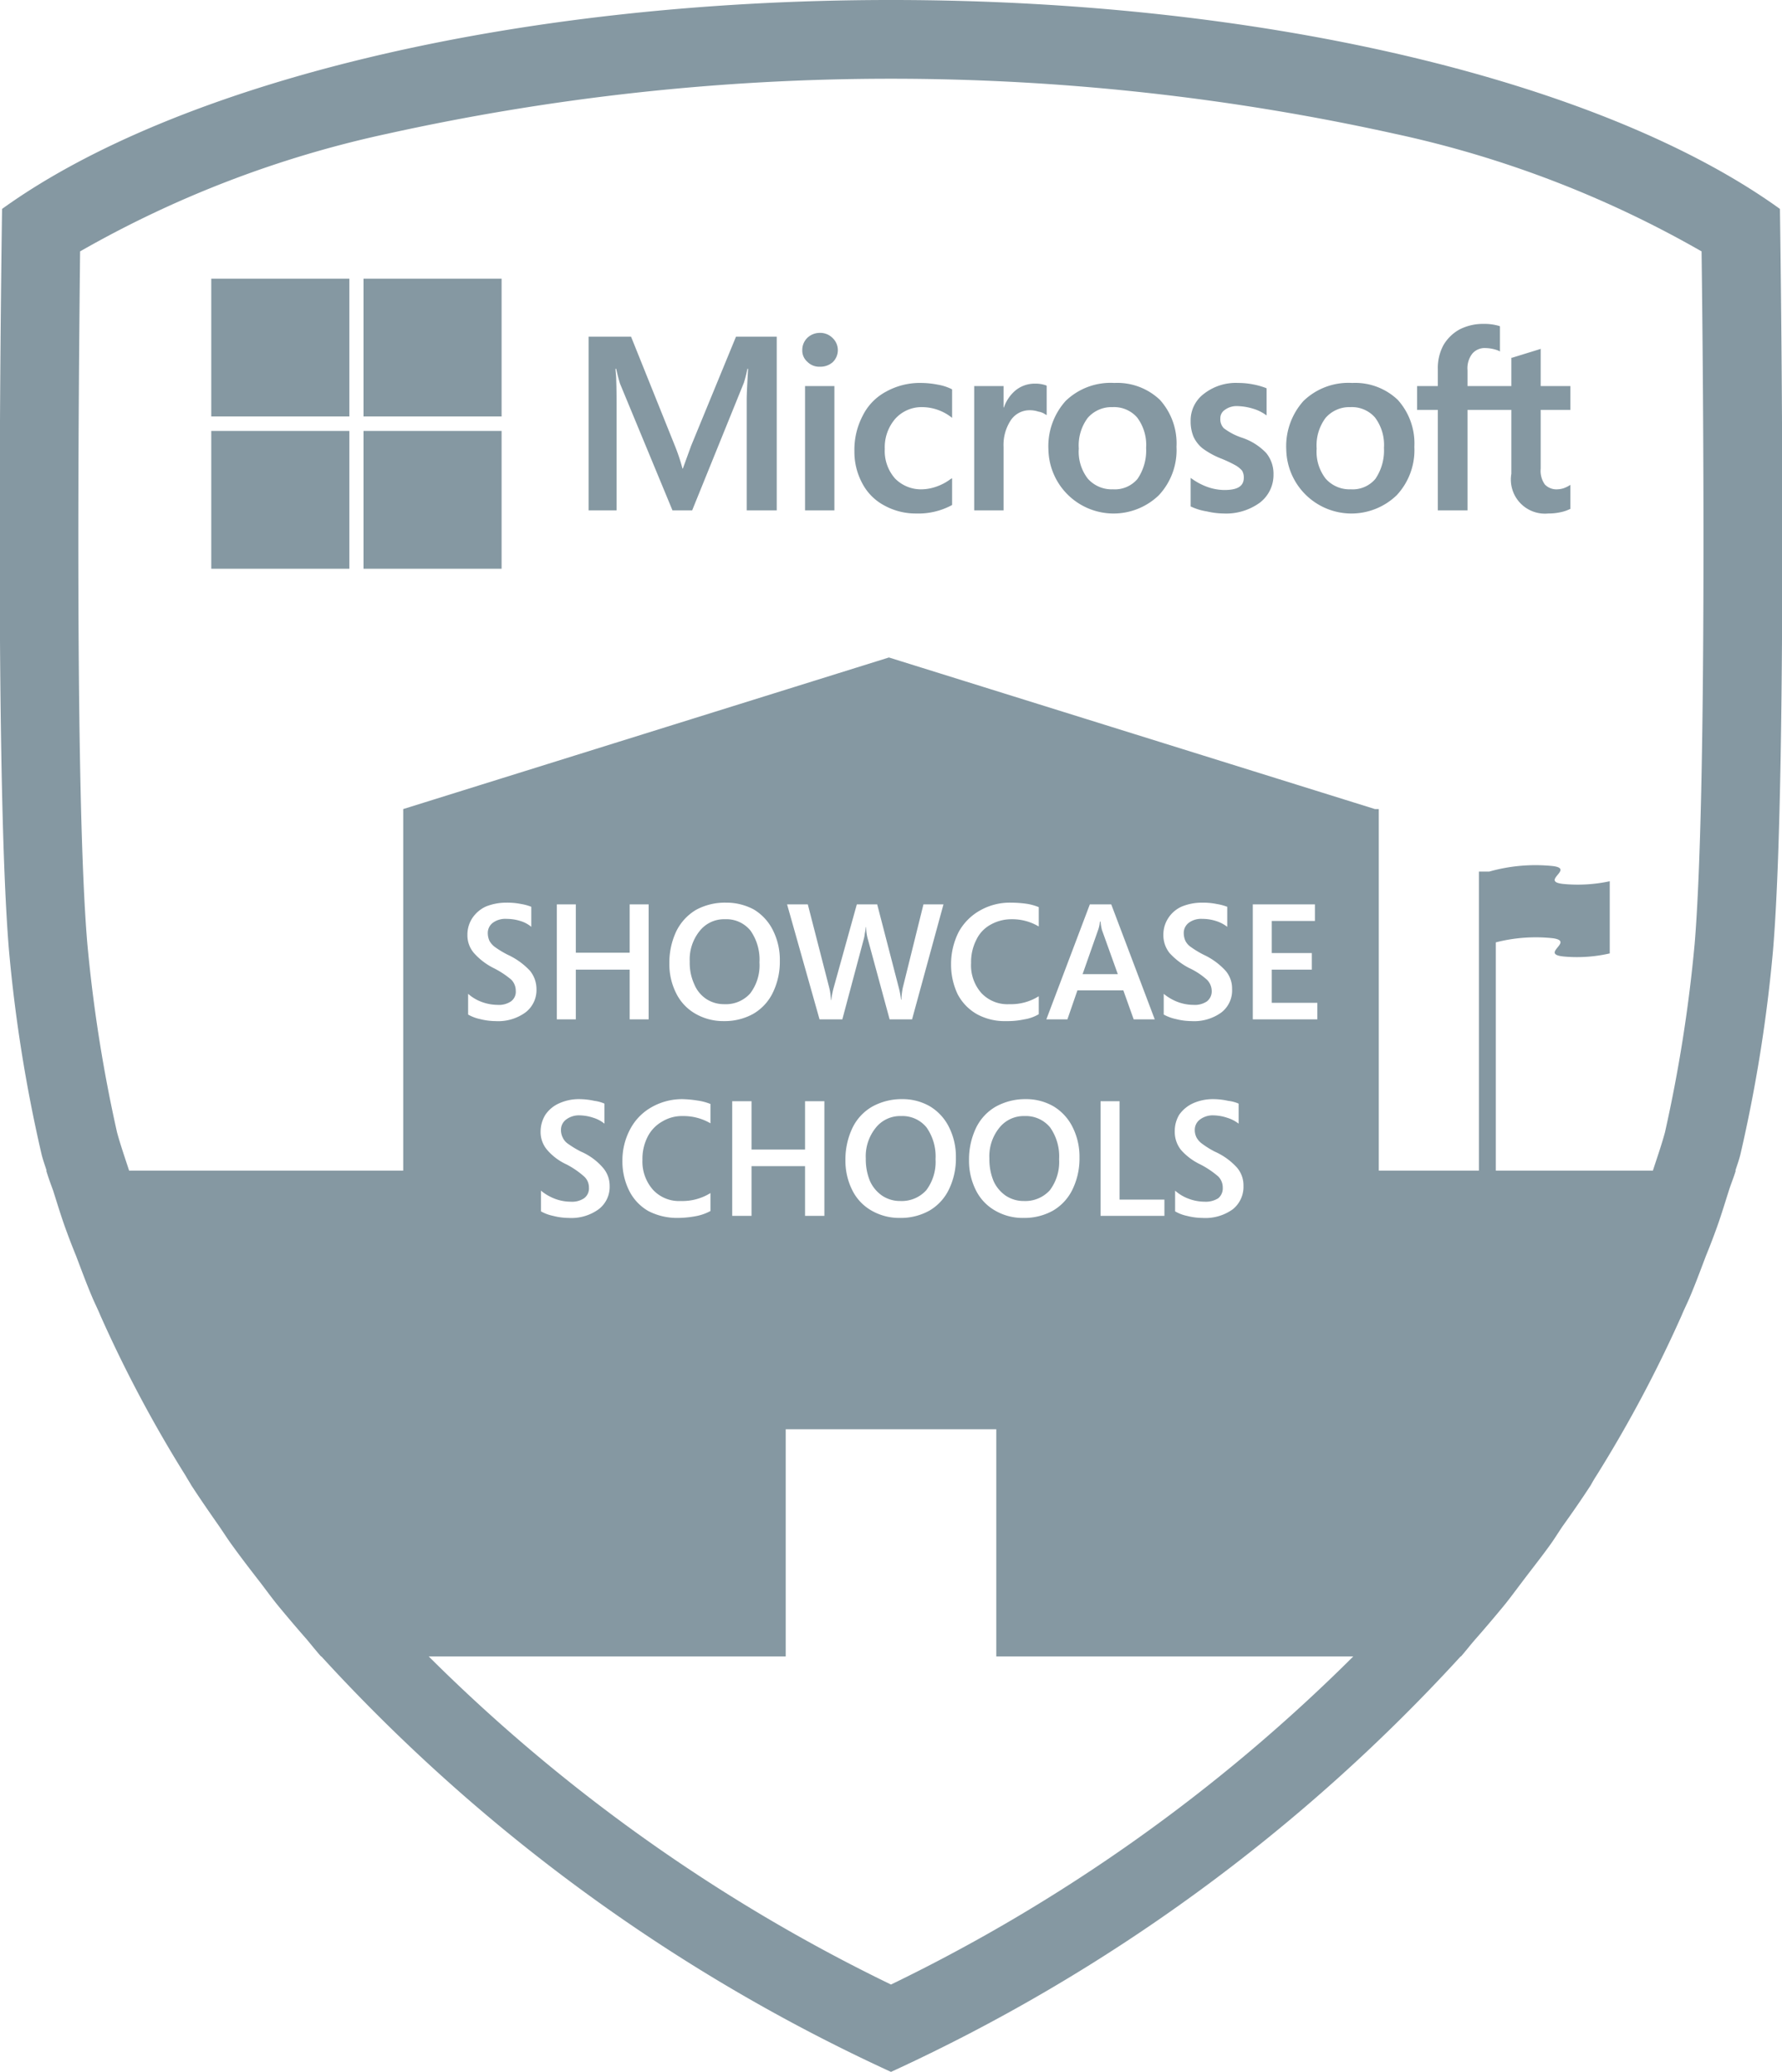 <?xml version="1.0" encoding="UTF-8"?>
<svg xmlns="http://www.w3.org/2000/svg" width="51.62" height="60" viewBox="0 0 51.62 60">
  <defs>
    <style>
      .cls-1 {
        fill: #8598a2;
        fill-rule: evenodd;
      }
    </style>
  </defs>
  <path id="icone-microsoft" class="cls-1" d="M1035.31,1846.47h4v-3.99h-4v3.99Zm4.41-4.41h4v-3.99h-4v3.99Zm0,4.41h4v-3.99h-4v3.99Zm-4.41-4.41h4v-3.99h-4v3.99Zm14.88,14.56a0.9,0.9,0,0,0-.74.35,1.309,1.309,0,0,0-.28.88,1.48,1.48,0,0,0,.13.65,0.942,0.942,0,0,0,.35.43,0.931,0.931,0,0,0,.52.15,0.945,0.945,0,0,0,.75-0.31,1.344,1.344,0,0,0,.27-0.9,1.46,1.46,0,0,0-.26-0.92A0.9,0.9,0,0,0,1050.19,1856.62Zm7.94,6.05a1.309,1.309,0,0,0-.28.88,1.639,1.639,0,0,0,.12.65,1.028,1.028,0,0,0,.36.43,0.931,0.931,0,0,0,.52.15,0.959,0.959,0,0,0,.75-0.31,1.362,1.362,0,0,0,.27-0.9,1.46,1.46,0,0,0-.26-0.92,0.909,0.909,0,0,0-.74-0.33A0.9,0.9,0,0,0,1058.13,1862.67Zm2.94-5.98h-0.02a0.849,0.849,0,0,1-.05.24l-0.45,1.28h1.02l-0.46-1.28A1.414,1.414,0,0,1,1061.07,1856.69Zm-5.78,5.63a0.9,0.9,0,0,0-.74.35,1.309,1.309,0,0,0-.28.88,1.639,1.639,0,0,0,.12.65,1.028,1.028,0,0,0,.36.43,0.931,0.931,0,0,0,.52.15,0.959,0.959,0,0,0,.75-0.31,1.362,1.362,0,0,0,.27-0.9,1.46,1.46,0,0,0-.26-0.92A0.9,0.9,0,0,0,1055.29,1862.32Zm1.07-21.18a2.592,2.592,0,0,0-.47-0.05,2.016,2.016,0,0,0-1.03.25,1.586,1.586,0,0,0-.68.7,2.118,2.118,0,0,0-.24,1.03,1.913,1.913,0,0,0,.23.93,1.52,1.52,0,0,0,.64.64,1.874,1.874,0,0,0,.92.23,2.039,2.039,0,0,0,1.03-.24l0.01-.01v-0.77l-0.04.02a1.469,1.469,0,0,1-.41.22,1.344,1.344,0,0,1-.41.08,1.054,1.054,0,0,1-.79-0.31,1.2,1.2,0,0,1-.3-0.86,1.257,1.257,0,0,1,.31-0.88,1.027,1.027,0,0,1,.79-0.33,1.394,1.394,0,0,1,.81.28l0.04,0.03v-0.82l-0.01-.01A1.441,1.441,0,0,0,1056.36,1841.14Zm5.11-.05a1.872,1.872,0,0,0-1.41.52,1.958,1.958,0,0,0-.5,1.41,1.888,1.888,0,0,0,3.2,1.32,1.913,1.913,0,0,0,.51-1.4,1.882,1.882,0,0,0-.48-1.36A1.789,1.789,0,0,0,1061.47,1841.09Zm0.67,2.78a0.859,0.859,0,0,1-.71.3,0.921,0.921,0,0,1-.73-0.31,1.274,1.274,0,0,1-.26-0.87,1.331,1.331,0,0,1,.26-0.89,0.914,0.914,0,0,1,.72-0.31,0.886,0.886,0,0,1,.71.3,1.32,1.32,0,0,1,.26.88A1.46,1.46,0,0,1,1062.14,1843.87Zm6.22-2.78a1.872,1.872,0,0,0-1.41.52,1.958,1.958,0,0,0-.5,1.41,1.888,1.888,0,0,0,3.2,1.32,1.913,1.913,0,0,0,.51-1.4,1.882,1.882,0,0,0-.48-1.36A1.789,1.789,0,0,0,1068.36,1841.09Zm0.67,2.78a0.859,0.859,0,0,1-.71.3,0.921,0.921,0,0,1-.73-0.31,1.274,1.274,0,0,1-.26-0.87,1.331,1.331,0,0,1,.26-0.89,0.914,0.914,0,0,1,.72-0.31,0.886,0.886,0,0,1,.71.3,1.32,1.32,0,0,1,.26.88A1.46,1.46,0,0,1,1069.03,1843.87Zm-3.88-1.2a1.8,1.8,0,0,1-.51-0.27,0.371,0.371,0,0,1-.1-0.28,0.288,0.288,0,0,1,.13-0.25,0.572,0.572,0,0,1,.36-0.11,1.682,1.682,0,0,1,.44.07,1.212,1.212,0,0,1,.38.18l0.03,0.02v-0.78l-0.01-.01a2.1,2.1,0,0,0-.39-0.11,2.194,2.194,0,0,0-.42-0.04,1.5,1.5,0,0,0-.99.31,0.963,0.963,0,0,0-.39.8,1.152,1.152,0,0,0,.08.44,0.939,0.939,0,0,0,.26.34,2.341,2.341,0,0,0,.52.29,3.787,3.787,0,0,1,.43.2,0.725,0.725,0,0,1,.2.16,0.394,0.394,0,0,1,.05.2c0,0.25-.18.36-0.56,0.36a1.489,1.489,0,0,1-.47-0.08,1.832,1.832,0,0,1-.48-0.25l-0.03-.02v0.83h0.01a1.668,1.668,0,0,0,.46.14,2.242,2.242,0,0,0,.48.06,1.661,1.661,0,0,0,1.05-.31,1.009,1.009,0,0,0,.4-0.82,0.95,0.95,0,0,0-.21-0.62A1.715,1.715,0,0,0,1065.15,1842.67Zm15.6-6.62h0c-5.01-3.61-14.67-6.05-25.75-6.05s-20.74,2.44-25.75,6.05h0s-0.25,16.12.2,21.47a43.251,43.251,0,0,0,.94,5.89c0.04,0.17.1,0.33,0.15,0.49h-0.01c0.06,0.2.13,0.39,0.2,0.58,0.13,0.41.25,0.81,0.4,1.21,0.08,0.22.17,0.45,0.26,0.67,0.16,0.42.31,0.83,0.49,1.25,0.07,0.16.15,0.32,0.22,0.49a37.589,37.589,0,0,0,2.47,4.64c0.05,0.09.11,0.18,0.16,0.27,0.26,0.4.53,0.79,0.81,1.19,0.13,0.19.25,0.38,0.39,0.57,0.26,0.36.53,0.71,0.81,1.07,0.16,0.21.32,0.43,0.49,0.64,0.28,0.34.56,0.67,0.85,1,0.14,0.17.27,0.33,0.41,0.49h0.01A51.446,51.446,0,0,0,1055,1890a51.446,51.446,0,0,0,16.5-12.03h0.01c0.14-.16.27-0.33,0.41-0.49,0.29-.33.57-0.66,0.85-1,0.17-.21.33-0.43,0.49-0.64,0.27-.36.55-0.71,0.81-1.07,0.14-.19.26-0.39,0.39-0.58,0.28-.39.55-0.78,0.81-1.18,0.05-.09.1-0.18,0.16-0.27a37.589,37.589,0,0,0,2.47-4.64c0.07-.17.15-0.33,0.22-0.49,0.18-.42.33-0.83,0.49-1.25,0.09-.22.18-0.45,0.26-0.67,0.15-.4.27-0.8,0.4-1.21,0.06-.19.14-0.38,0.2-0.58h-0.01c0.05-.16.11-0.32,0.15-0.49a43.251,43.251,0,0,0,.94-5.89C1081,1852.17,1080.75,1836.05,1080.75,1836.05ZM1055,1887.47a49.605,49.605,0,0,1-13.39-9.5h10.34v-6.58h6.1v6.58h10.34A49.605,49.605,0,0,1,1055,1887.47Zm-11.63-30.22a0.593,0.593,0,0,0,.15.17,2.788,2.788,0,0,0,.38.23,2.07,2.07,0,0,1,.64.46,0.838,0.838,0,0,1,.19.53,0.813,0.813,0,0,1-.32.68,1.345,1.345,0,0,1-.87.25,1.86,1.86,0,0,1-.45-0.06,1.147,1.147,0,0,1-.34-0.13v-0.6a1.234,1.234,0,0,0,.38.23,1.347,1.347,0,0,0,.47.09,0.625,0.625,0,0,0,.39-0.1,0.343,0.343,0,0,0,.14-0.31,0.454,0.454,0,0,0-.13-0.32,2.573,2.573,0,0,0-.52-0.34,1.9,1.9,0,0,1-.56-0.43,0.785,0.785,0,0,1-.19-0.53,0.872,0.872,0,0,1,.14-0.48,0.949,0.949,0,0,1,.4-0.34,1.589,1.589,0,0,1,.59-0.11,2.024,2.024,0,0,1,.43.04,1.37,1.37,0,0,1,.29.08v0.58a0.882,0.882,0,0,0-.32-0.17,1.32,1.32,0,0,0-.39-0.06,0.613,0.613,0,0,0-.4.11,0.369,0.369,0,0,0-.15.3A0.556,0.556,0,0,0,1043.37,1857.25Zm4.06,0.34v-1.4h0.55v3.33h-0.55v-1.44h-1.56v1.44h-0.55v-3.33h0.55v1.4h1.56Zm16.1-.34a0.473,0.473,0,0,0,.15.17,2.788,2.788,0,0,0,.38.23,2.008,2.008,0,0,1,.63.46,0.785,0.785,0,0,1,.19.53,0.805,0.805,0,0,1-.31.68,1.345,1.345,0,0,1-.87.25,1.86,1.86,0,0,1-.45-0.06,1.23,1.23,0,0,1-.35-0.13v-0.6a1.435,1.435,0,0,0,.39.23,1.306,1.306,0,0,0,.47.09,0.625,0.625,0,0,0,.39-0.1,0.368,0.368,0,0,0,.14-0.31,0.466,0.466,0,0,0-.14-0.32,2.088,2.088,0,0,0-.52-0.34,2.048,2.048,0,0,1-.56-0.43,0.829,0.829,0,0,1-.18-0.53,0.872,0.872,0,0,1,.14-0.48,0.893,0.893,0,0,1,.4-0.34,1.551,1.551,0,0,1,.59-0.11,1.992,1.992,0,0,1,.42.04,1.509,1.509,0,0,1,.3.08v0.58a1.028,1.028,0,0,0-.33-0.17,1.272,1.272,0,0,0-.39-0.06,0.6,0.6,0,0,0-.39.11,0.369,0.369,0,0,0-.15.3A0.556,0.556,0,0,0,1063.53,1857.25Zm0.32,5.69a0.548,0.548,0,0,0,.16.18,2.528,2.528,0,0,0,.37.23,1.919,1.919,0,0,1,.64.46,0.785,0.785,0,0,1,.19.53,0.832,0.832,0,0,1-.31.68,1.356,1.356,0,0,1-.88.25,1.86,1.86,0,0,1-.45-0.06,1.147,1.147,0,0,1-.34-0.13v-0.6a1.234,1.234,0,0,0,.38.23,1.347,1.347,0,0,0,.47.09,0.678,0.678,0,0,0,.4-0.1,0.374,0.374,0,0,0,.13-0.31,0.454,0.454,0,0,0-.13-0.32,2.645,2.645,0,0,0-.52-0.35,1.739,1.739,0,0,1-.56-0.42,0.838,0.838,0,0,1-.18-0.54,0.912,0.912,0,0,1,.13-0.48,1,1,0,0,1,.4-0.33,1.414,1.414,0,0,1,.59-0.12,2.024,2.024,0,0,1,.43.05,1.033,1.033,0,0,1,.3.08v0.58a1.028,1.028,0,0,0-.33-0.17,1.336,1.336,0,0,0-.39-0.07,0.616,0.616,0,0,0-.4.12,0.369,0.369,0,0,0-.15.3A0.477,0.477,0,0,0,1063.85,1862.94Zm-0.93,1.8v0.47h-1.85v-3.32h0.55v2.85h1.3Zm-0.89-5.22-0.3-.84h-1.33l-0.29.84h-0.61l1.26-3.33h0.62l1.26,3.33h-0.61Zm-2.32,2.52a1.455,1.455,0,0,1,.55.6,1.9,1.9,0,0,1,.2.88,2.045,2.045,0,0,1-.2.92,1.426,1.426,0,0,1-.57.62,1.7,1.7,0,0,1-.85.21,1.589,1.589,0,0,1-.82-0.21,1.389,1.389,0,0,1-.56-0.59,1.89,1.89,0,0,1-.2-0.87,2.12,2.12,0,0,1,.2-0.93,1.426,1.426,0,0,1,.57-0.62,1.755,1.755,0,0,1,.87-0.22A1.578,1.578,0,0,1,1059.71,1862.04Zm-0.43-5.21a1.506,1.506,0,0,0-.79-0.21,1.231,1.231,0,0,0-.61.16,0.972,0.972,0,0,0-.41.44,1.41,1.41,0,0,0-.15.67,1.21,1.21,0,0,0,.3.87,1.034,1.034,0,0,0,.81.32,1.506,1.506,0,0,0,.85-0.23v0.52a1.151,1.151,0,0,1-.42.15,2.292,2.292,0,0,1-.52.05,1.671,1.671,0,0,1-.85-0.2,1.422,1.422,0,0,1-.56-0.58,1.99,1.99,0,0,1-.19-0.87,2.056,2.056,0,0,1,.22-0.93,1.591,1.591,0,0,1,.63-0.63,1.743,1.743,0,0,1,.88-0.22,3.366,3.366,0,0,1,.44.03,1.509,1.509,0,0,1,.37.1v0.56Zm-2.4,6.69a2.045,2.045,0,0,1-.2.92,1.426,1.426,0,0,1-.57.62,1.7,1.7,0,0,1-.85.21,1.614,1.614,0,0,1-.82-0.21,1.389,1.389,0,0,1-.56-0.59,1.89,1.89,0,0,1-.2-0.87,2.12,2.12,0,0,1,.2-0.93,1.426,1.426,0,0,1,.57-0.62,1.755,1.755,0,0,1,.87-0.22,1.578,1.578,0,0,1,.81.21,1.455,1.455,0,0,1,.55.6A1.9,1.9,0,0,1,1056.88,1863.52Zm-1.27-4h-0.65l-0.63-2.32a1.286,1.286,0,0,1-.05-0.35h-0.01a1.814,1.814,0,0,1-.03.19,0.911,0.911,0,0,1-.03.16l-0.62,2.32h-0.66l-0.94-3.33h0.6l0.62,2.41a1.79,1.79,0,0,1,.05.36h0.01a2.451,2.451,0,0,1,.07-0.36l0.67-2.41h0.59l0.63,2.43a2.194,2.194,0,0,1,.06.33h0.01a2.227,2.227,0,0,1,.04-0.34l0.6-2.42h0.58Zm-3.1,3.77v-1.4h0.56v3.32h-0.56v-1.44h-1.55v1.44h-0.56v-3.32h0.56v1.4h1.55Zm-0.93-4.55a1.426,1.426,0,0,1-.57.62,1.7,1.7,0,0,1-.85.21,1.614,1.614,0,0,1-.82-0.21,1.389,1.389,0,0,1-.56-0.59,1.861,1.861,0,0,1-.2-0.87,2.12,2.12,0,0,1,.2-0.93,1.483,1.483,0,0,1,.57-0.62,1.751,1.751,0,0,1,.87-0.21,1.676,1.676,0,0,1,.81.2,1.455,1.455,0,0,1,.55.6,1.9,1.9,0,0,1,.2.88A2.045,2.045,0,0,1,1051.58,1858.74Zm-2.62,3.09a3.276,3.276,0,0,1,.43.04,1.6,1.6,0,0,1,.38.1v0.56a1.541,1.541,0,0,0-.8-0.21,1.1,1.1,0,0,0-.6.16,1.05,1.05,0,0,0-.42.44,1.41,1.41,0,0,0-.15.67,1.232,1.232,0,0,0,.31.87,1.026,1.026,0,0,0,.8.32,1.539,1.539,0,0,0,.86-0.23v0.52a1.438,1.438,0,0,1-.43.15,2.957,2.957,0,0,1-.52.05,1.808,1.808,0,0,1-.85-0.2,1.4,1.4,0,0,1-.55-0.58,1.89,1.89,0,0,1-.2-0.87,1.913,1.913,0,0,1,.23-0.93,1.566,1.566,0,0,1,.62-0.63A1.787,1.787,0,0,1,1048.96,1861.83Zm-3.57.12a1.382,1.382,0,0,1,.59-0.12,2.1,2.1,0,0,1,.43.05,1.045,1.045,0,0,1,.29.08v0.58a0.974,0.974,0,0,0-.32-0.17,1.336,1.336,0,0,0-.39-0.07,0.616,0.616,0,0,0-.4.12,0.369,0.369,0,0,0-.15.3,0.477,0.477,0,0,0,.05.22,0.428,0.428,0,0,0,.15.18,2.788,2.788,0,0,0,.38.23,1.766,1.766,0,0,1,.63.46,0.794,0.794,0,0,1,.2.53,0.813,0.813,0,0,1-.32.68,1.345,1.345,0,0,1-.87.25,1.86,1.86,0,0,1-.45-0.06,1.23,1.23,0,0,1-.35-0.13v-0.6a1.435,1.435,0,0,0,.39.23,1.306,1.306,0,0,0,.47.09,0.625,0.625,0,0,0,.39-0.1,0.354,0.354,0,0,0,.14-0.31,0.426,0.426,0,0,0-.14-0.32,2.5,2.5,0,0,0-.51-0.35,1.634,1.634,0,0,1-.56-0.42,0.793,0.793,0,0,1-.19-0.54,0.923,0.923,0,0,1,.14-0.48A0.939,0.939,0,0,1,1045.39,1861.95Zm21.8-4.35v0.48h-1.16v0.96h1.32v0.48h-1.87v-3.33h1.8v0.48h-1.25v0.93h1.16Zm11.09-.27a42.79,42.79,0,0,1-.86,5.46c-0.1.37-.23,0.74-0.35,1.11h-4.55v-6.61a4.656,4.656,0,0,1,1.65-.12c0.65,0.09-.4.46,0.32,0.53a4.225,4.225,0,0,0,1.33-.09v-2.09a4.415,4.415,0,0,1-1.33.08c-0.72-.07.33-0.44-0.32-0.52a4.912,4.912,0,0,0-1.84.16h-0.3v8.66h-2.9v-10.47h-0.11l-14.08-4.39-14.07,4.39v10.47h-7.94c-0.12-.37-0.25-0.74-0.35-1.11a42.79,42.79,0,0,1-.86-5.46c-0.37-4.35-.25-16.24-0.21-20.05a31.13,31.13,0,0,1,8.87-3.4,67.6,67.6,0,0,1,29.24,0,30.938,30.938,0,0,1,8.86,3.4C1078.53,1841.09,1078.64,1852.98,1078.28,1857.33Zm-4.46-17.23-0.02.01-0.81.25h-0.02v0.82h-1.27v-0.46a0.689,0.689,0,0,1,.14-0.48,0.472,0.472,0,0,1,.39-0.16,1.08,1.08,0,0,1,.38.08l0.03,0.02v-0.73l-0.02-.01a1.535,1.535,0,0,0-.47-0.06,1.483,1.483,0,0,0-.68.16,1.223,1.223,0,0,0-.47.46,1.394,1.394,0,0,0-.16.68v0.5h-0.6v0.69h0.6v2.91h0.86v-2.91h1.27v1.85a0.987,0.987,0,0,0,1.07,1.15,1.61,1.61,0,0,0,.37-0.04,1.071,1.071,0,0,0,.26-0.09h0.01v-0.7l-0.03.02a0.886,0.886,0,0,1-.17.08,0.675,0.675,0,0,1-.17.03,0.467,0.467,0,0,1-.37-0.14,0.686,0.686,0,0,1-.12-0.46v-1.7h0.86v-0.69h-0.86v-1.08Zm-14.66,1.01a0.874,0.874,0,0,0-.57.21,1.127,1.127,0,0,0-.32.48h-0.01v-0.62h-0.85v3.6h0.85v-1.84a1.3,1.3,0,0,1,.21-0.77,0.653,0.653,0,0,1,.55-0.29,0.766,0.766,0,0,1,.25.04,0.48,0.48,0,0,1,.2.08l0.04,0.02v-0.85l-0.02-.01A0.913,0.913,0,0,0,1059.16,1841.11Zm-6.22-1.47a0.524,0.524,0,0,0-.36.14,0.491,0.491,0,0,0-.15.36,0.433,0.433,0,0,0,.15.34,0.482,0.482,0,0,0,.36.14,0.541,0.541,0,0,0,.37-0.13,0.483,0.483,0,0,0,0-.7A0.5,0.5,0,0,0,1052.94,1839.64Zm-3.73,3.27-0.24.66h-0.01a5.552,5.552,0,0,0-.22-0.66l-1.27-3.16h-1.23v5.03h0.81v-3.09c0-.19,0-0.42-0.01-0.69,0-.13-0.02-0.24-0.02-0.32h0.02c0.04,0.19.08,0.33,0.11,0.43l1.52,3.67h0.57l1.5-3.7a3.853,3.853,0,0,0,.1-0.4h0.02c-0.02.37-.04,0.7-0.04,0.9v3.2h0.87v-5.03h-1.18Zm3.3,1.87h0.85v-3.6h-0.85v3.6Z" transform="translate(-1029.19 -1830)"></path>
</svg>
